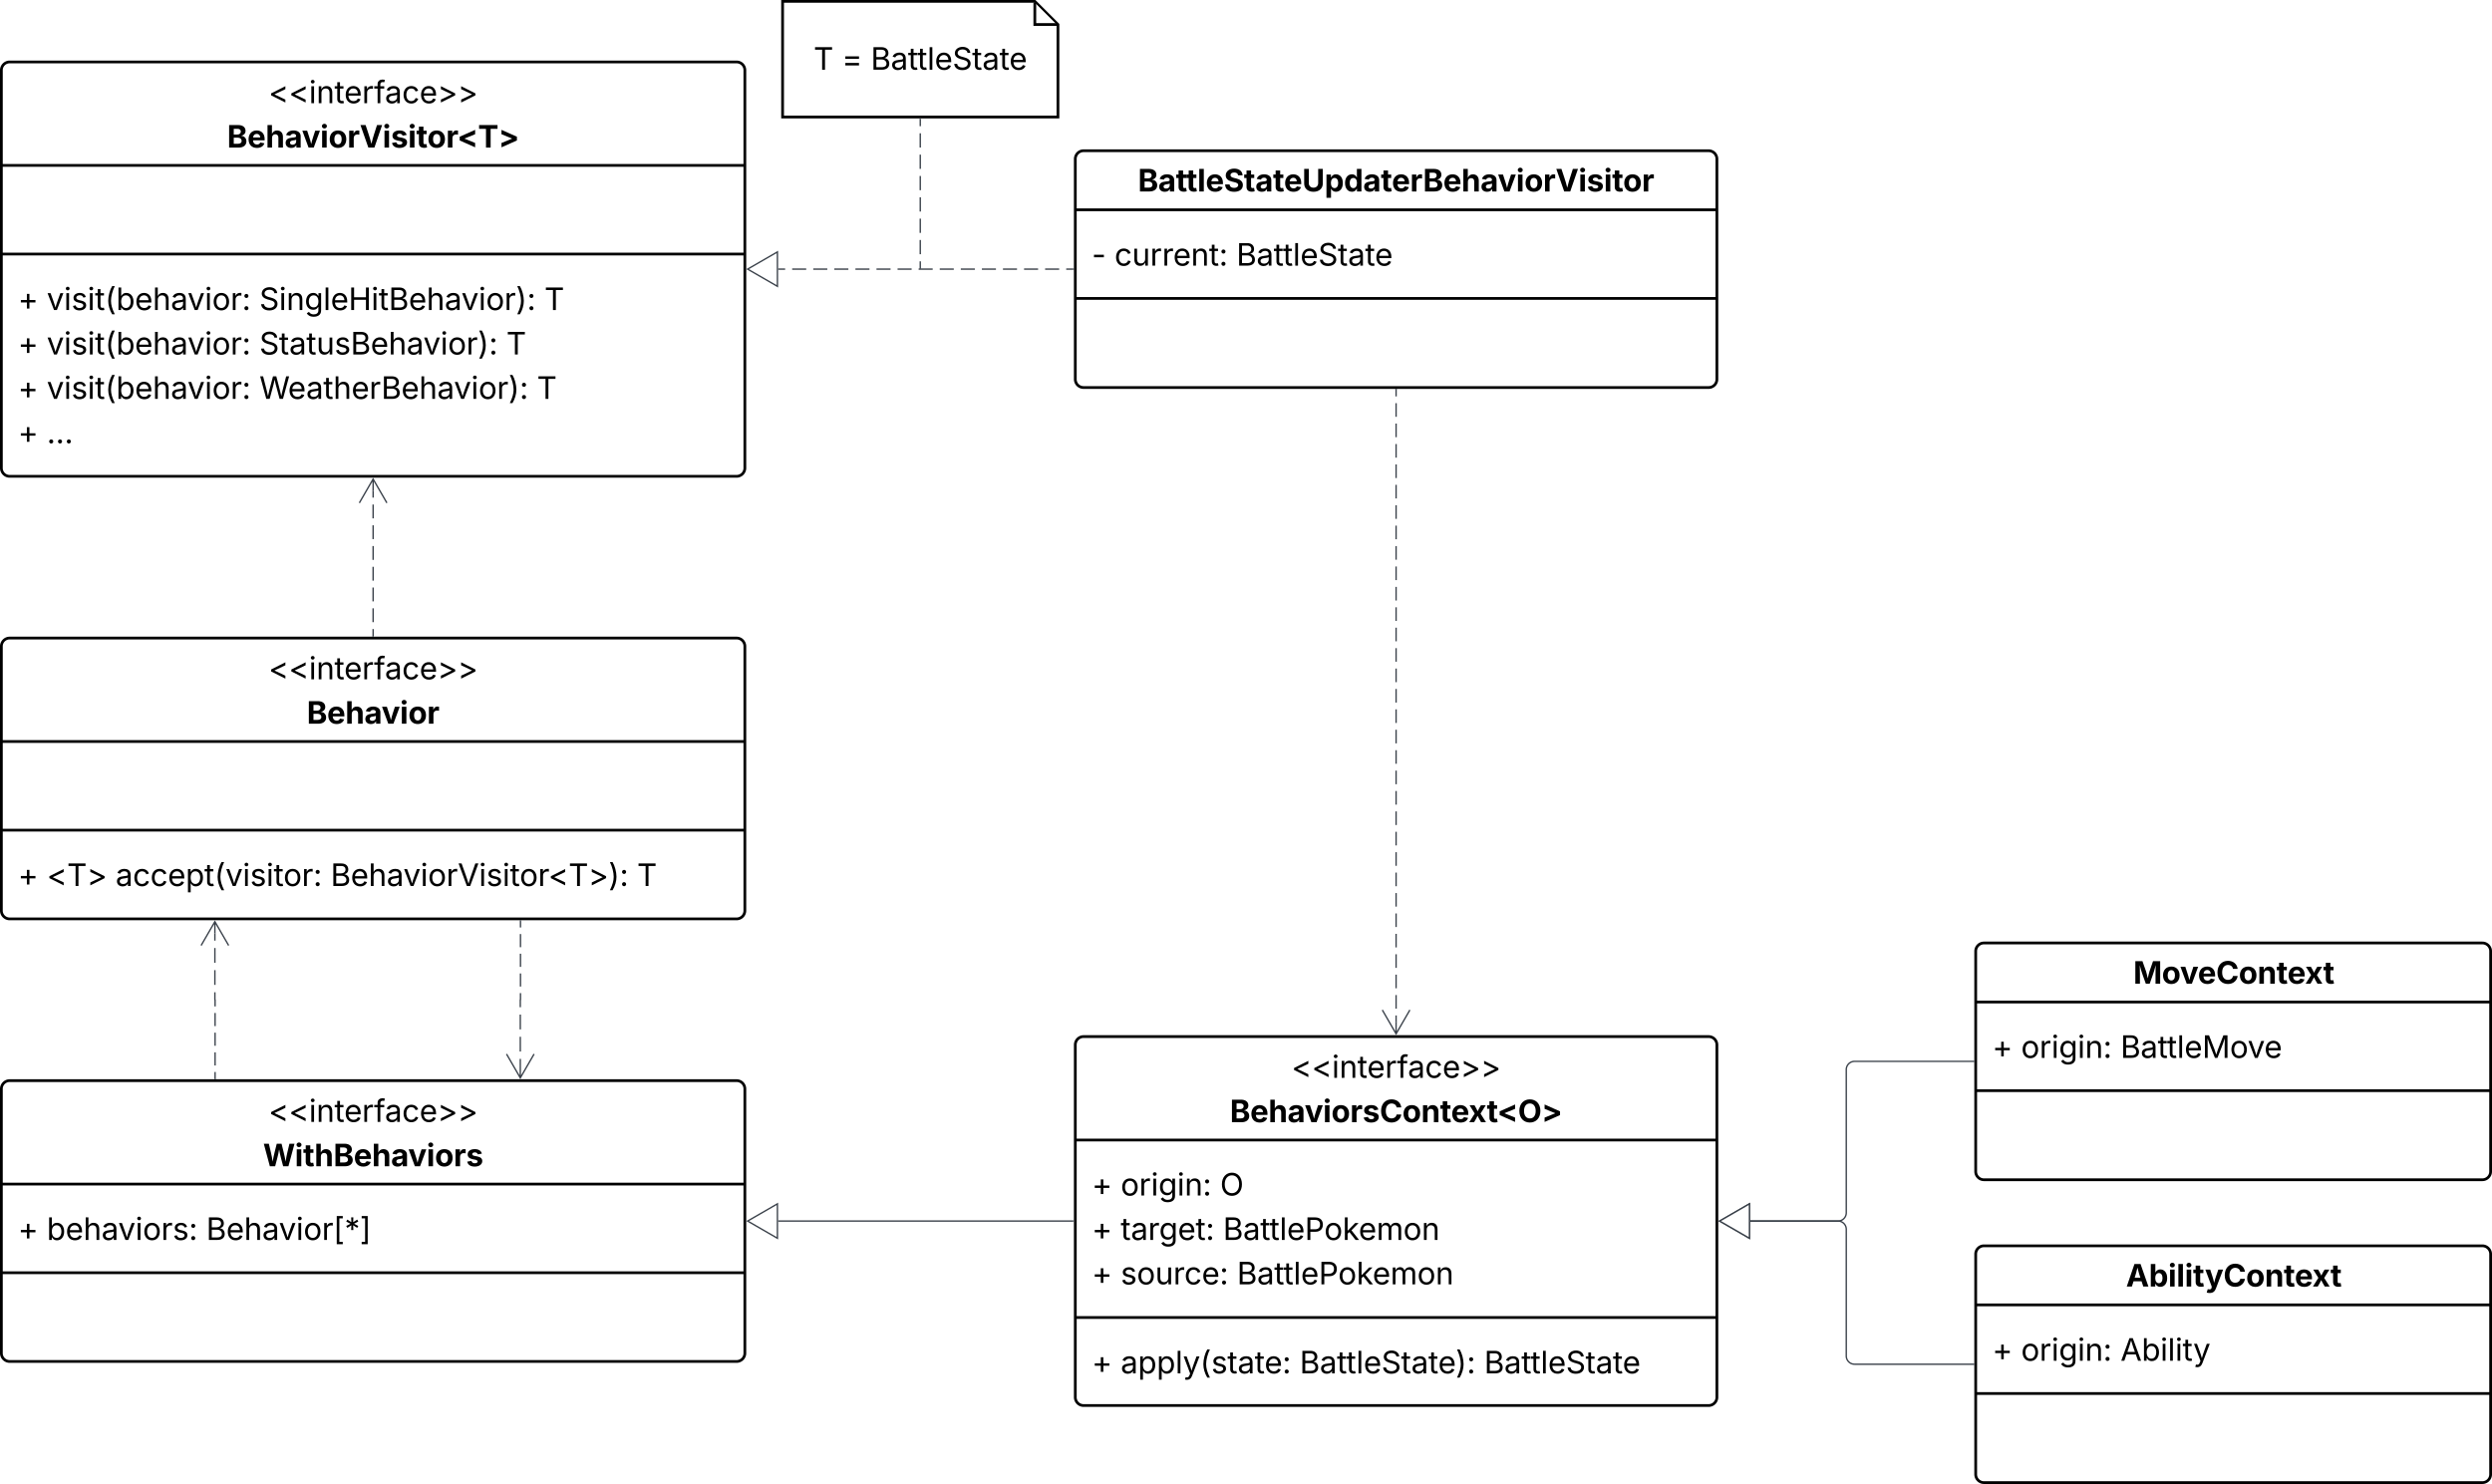 <svg xmlns="http://www.w3.org/2000/svg" xmlns:xlink="http://www.w3.org/1999/xlink" xmlns:lucid="lucid" width="1809.97" height="1078"><g transform="translate(5858.001 -8795)" lucid:page-tab-id="0_0"><path d="M-14500-2500h25000v16000h-25000z" fill="#fff"/><path d="M-5857 9264.5a6 6 0 0 1 6-6h528a6 6 0 0 1 6 6v192a6 6 0 0 1-6 6h-528a6 6 0 0 1-6-6z" stroke="#000" stroke-width="2" fill="#fff"/><path d="M-5857 9333.65h540m-540 64.4h540" stroke="#000" stroke-width="2" fill="none"/><use xlink:href="#a" transform="matrix(1,0,0,1,-5849.001,9266.5) translate(185.975 21.951)"/><use xlink:href="#b" transform="matrix(1,0,0,1,-5849.001,9266.5) translate(213.839 54.217)"/><use xlink:href="#c" transform="matrix(1,0,0,1,-5845.001,9406.042) translate(0 32.584)"/><use xlink:href="#d" transform="matrix(1,0,0,1,-5845.001,9406.042) translate(20.953 32.584)"/><use xlink:href="#e" transform="matrix(1,0,0,1,-5845.001,9406.042) translate(70.953 32.584)"/><use xlink:href="#f" transform="matrix(1,0,0,1,-5845.001,9406.042) translate(227.138 32.584)"/><use xlink:href="#g" transform="matrix(1,0,0,1,-5845.001,9406.042) translate(449.685 32.584)"/><path d="M-5857 8846a6 6 0 0 1 6-6h528a6 6 0 0 1 6 6v289a6 6 0 0 1-6 6h-528a6 6 0 0 1-6-6z" stroke="#000" stroke-width="2" fill="#fff"/><path d="M-5857 8915.15h540m-540 64.4h540" stroke="#000" stroke-width="2" fill="none"/><use xlink:href="#h" transform="matrix(1,0,0,1,-5849.001,8848) translate(185.975 21.951)"/><use xlink:href="#i" transform="matrix(1,0,0,1,-5849.001,8848) translate(155.94 54.217)"/><use xlink:href="#c" transform="matrix(1,0,0,1,-5845.001,8987.542) translate(0 32.685)"/><use xlink:href="#j" transform="matrix(1,0,0,1,-5845.001,8987.542) translate(20.953 32.685)"/><use xlink:href="#k" transform="matrix(1,0,0,1,-5845.001,8987.542) translate(175.38 32.685)"/><use xlink:href="#l" transform="matrix(1,0,0,1,-5845.001,8987.542) translate(382.389 32.685)"/><use xlink:href="#c" transform="matrix(1,0,0,1,-5845.001,8987.542) translate(0 64.951)"/><use xlink:href="#j" transform="matrix(1,0,0,1,-5845.001,8987.542) translate(20.953 64.951)"/><use xlink:href="#m" transform="matrix(1,0,0,1,-5845.001,8987.542) translate(175.38 64.951)"/><use xlink:href="#l" transform="matrix(1,0,0,1,-5845.001,8987.542) translate(354.742 64.951)"/><use xlink:href="#c" transform="matrix(1,0,0,1,-5845.001,8987.542) translate(0 97.217)"/><use xlink:href="#j" transform="matrix(1,0,0,1,-5845.001,8987.542) translate(20.953 97.217)"/><use xlink:href="#n" transform="matrix(1,0,0,1,-5845.001,8987.542) translate(175.38 97.217)"/><use xlink:href="#l" transform="matrix(1,0,0,1,-5845.001,8987.542) translate(376.986 97.217)"/><use xlink:href="#c" transform="matrix(1,0,0,1,-5845.001,8987.542) translate(0 129.482)"/><use xlink:href="#o" transform="matrix(1,0,0,1,-5845.001,8987.542) translate(20.953 129.482)"/><path d="M-5587 9257v-5.03m0-5.02v-10.06m0-5.03v-10.06m0-5v-10.06m0-5.03v-10.05m0-5.02v-10.05m0-5.03v-10.05m0-5.03v-5.03" stroke="#3a414a" fill="none"/><path d="M-5586.53 9257.5h-.95v-.5h.95z" stroke="#3a414a" stroke-width=".05" fill="#3a414a"/><path d="M-5597 9160.32l10-17.32 10 17.32m-10-17.32v8.5" stroke="#3a414a" fill="none"/><path d="M-5857 9586a6 6 0 0 1 6-6h528a6 6 0 0 1 6 6v192a6 6 0 0 1-6 6h-528a6 6 0 0 1-6-6z" stroke="#000" stroke-width="2" fill="#fff"/><path d="M-5857 9655.15h540m-540 64.4h540" stroke="#000" stroke-width="2" fill="none"/><use xlink:href="#a" transform="matrix(1,0,0,1,-5849.001,9588) translate(185.975 21.951)"/><use xlink:href="#p" transform="matrix(1,0,0,1,-5849.001,9588) translate(182.063 54.217)"/><use xlink:href="#c" transform="matrix(1,0,0,1,-5845.001,9663.154) translate(0 32.584)"/><use xlink:href="#q" transform="matrix(1,0,0,1,-5845.001,9663.154) translate(20.953 32.584)"/><use xlink:href="#r" transform="matrix(1,0,0,1,-5845.001,9663.154) translate(136.751 32.584)"/><path d="M-5479.96 9464v4.76m0 4.77v9.53m0 4.77v9.52m0 4.77v9.53m0 4.77v4.76a.07.07 0 0 1-.07.07.07.07 0 0 0-.07.07v5.36m0 5.36v10.72m0 5.36v10.72m0 5.36v5.36" stroke="#3a414a" fill="none"/><path d="M-5479.48 9464h-.95v-.5h.95z" stroke="#3a414a" stroke-width=".05" fill="#3a414a"/><path d="M-5470.1 9560.68l-10 17.32-10-17.32m10 17.32v-8.5" stroke="#3a414a" fill="none"/><path d="M-5077 9554a6 6 0 0 1 6-6h454a6 6 0 0 1 6 6v256a6 6 0 0 1-6 6h-454a6 6 0 0 1-6-6z" stroke="#000" stroke-width="2" fill="#fff"/><path d="M-5077 9623.15h466m-466 128.92h466" stroke="#000" stroke-width="2" fill="none"/><use xlink:href="#h" transform="matrix(1,0,0,1,-5069.01,9556) translate(148.975 21.951)"/><use xlink:href="#s" transform="matrix(1,0,0,1,-5069.01,9556) translate(104.308 54.217)"/><use xlink:href="#c" transform="matrix(1,0,0,1,-5065.01,9631.154) translate(0 32.318)"/><use xlink:href="#t" transform="matrix(1,0,0,1,-5065.01,9631.154) translate(20.953 32.318)"/><use xlink:href="#u" transform="matrix(1,0,0,1,-5065.01,9631.154) translate(93.164 32.318)"/><use xlink:href="#c" transform="matrix(1,0,0,1,-5065.01,9631.154) translate(0 64.584)"/><use xlink:href="#v" transform="matrix(1,0,0,1,-5065.01,9631.154) translate(20.953 64.584)"/><use xlink:href="#w" transform="matrix(1,0,0,1,-5065.01,9631.154) translate(95.312 64.584)"/><use xlink:href="#c" transform="matrix(1,0,0,1,-5065.01,9631.154) translate(0 96.849)"/><use xlink:href="#x" transform="matrix(1,0,0,1,-5065.01,9631.154) translate(20.953 96.849)"/><use xlink:href="#y" transform="matrix(1,0,0,1,-5065.01,9631.154) translate(105.447 96.849)"/><use xlink:href="#c" transform="matrix(1,0,0,1,-5065.01,9760.073) translate(0 32.584)"/><use xlink:href="#z" transform="matrix(1,0,0,1,-5065.01,9760.073) translate(20.953 32.584)"/><use xlink:href="#A" transform="matrix(1,0,0,1,-5065.01,9760.073) translate(150.977 32.584)"/><use xlink:href="#B" transform="matrix(1,0,0,1,-5065.01,9760.073) translate(284.961 32.584)"/><path d="M-5078.5 9682h-214.35" stroke="#3a414a" fill="none"/><path d="M-5078 9682.48h-.52v-.95h.5z" stroke="#3a414a" stroke-width=".05" fill="#3a414a"/><path d="M-5315 9682l21.65-12.5v25z" stroke="#3a414a" fill="#fff"/><path d="M-5701.78 9578.5v-4.76m0-4.77v-9.53m0-4.76v-9.53m0-4.77v-9.52m0-4.77v-4.77a.08.08 0 0 0-.07-.08.08.08 0 0 1-.08-.08v-5.35m0-5.36v-10.72m0-5.36v-10.72m0-5.36v-5.36" stroke="#3a414a" fill="none"/><path d="M-5701.3 9579h-.95v-.5h.95z" stroke="#3a414a" stroke-width=".05" fill="#3a414a"/><path d="M-5711.93 9481.82l10-17.32 10 17.32m-10-17.32v8.5M-4844 9078v4.94m0 4.94v9.9m0 4.93v9.9m0 4.93v9.9m0 4.93v9.88m0 4.94v9.88m0 4.94v9.9m0 4.93v9.88m0 4.95v9.9m0 4.93v9.88m0 4.94v9.9m0 4.93v9.88m0 4.95v9.88m0 4.95v9.88m0 4.94v9.88m0 4.94v9.9m0 4.93v9.88m0 4.94v9.9m0 4.93v9.88m0 4.94v9.9m0 4.93v9.88m0 4.94v9.88m0 4.94v9.88m0 4.94v9.88m0 4.94v9.9m0 4.93v9.88m0 4.94v9.88m0 4.94v9.88m0 4.94v9.9m0 4.93v9.88m0 4.94v9.87m0 4.94v4.96" stroke="#3a414a" fill="none"/><path d="M-4843.53 9078h-.95v-.5h.94z" stroke="#3a414a" stroke-width=".05" fill="#3a414a"/><path d="M-4834 9528.68l-10 17.32-10-17.32m10 17.32v-8.5M-5078.5 8990.5h-5.1m-5.12 0h-10.2m-5.1 0h-10.2m-5.12 0h-10.2m-5.1 0h-10.2m-5.12 0h-10.2m-5.1 0h-10.2m-5.12 0h-10.2m-5.1 0h-10.2m-5.12 0h-10.2m-5.1 0h-10.2m-5.12 0h-10.2m-5.1 0h-10.2m-5.12 0h-10.2m-5.1 0h-5.1" stroke="#3a414a" fill="none"/><path d="M-5078 8990.98h-.52v-.95h.5z" stroke="#3a414a" stroke-width=".05" fill="#3a414a"/><path d="M-5315 8990.5l21.65-12.5v25z" stroke="#3a414a" fill="#fff"/><path d="M-5077 8910.5a6 6 0 0 1 6-6h454a6 6 0 0 1 6 6v160a6 6 0 0 1-6 6h-454a6 6 0 0 1-6-6z" stroke="#000" stroke-width="2" fill="#fff"/><path d="M-5077 8947.4h466m-466 64.38h466" stroke="#000" stroke-width="2" fill="none"/><g><use xlink:href="#C" transform="matrix(1,0,0,1,-5069.01,8912.5) translate(37.495 21.584)"/></g><g><use xlink:href="#D" transform="matrix(1,0,0,1,-5065.01,8955.388) translate(0 32.584)"/><use xlink:href="#E" transform="matrix(1,0,0,1,-5065.01,8955.388) translate(16.471 32.584)"/><use xlink:href="#B" transform="matrix(1,0,0,1,-5065.01,8955.388) translate(105.024 32.584)"/></g><path d="M-5289.6 8796h183.2l16.8 16.8v67.2h-200z" stroke="#000" stroke-width="2" fill="#fff"/><path d="M-5106.4 8796.95v15.85h15.85" stroke="#000" stroke-width="2" fill="#fff"/><g><use xlink:href="#F" transform="matrix(1,0,0,1,-5284.599,8801) translate(17.488 44.653)"/><use xlink:href="#G" transform="matrix(1,0,0,1,-5284.599,8801) translate(38.083 44.653)"/><use xlink:href="#H" transform="matrix(1,0,0,1,-5284.599,8801) translate(59.035 44.653)"/></g><path d="M-5189.6 8881.5v5.17m0 5.16v10.34m0 5.16v10.34m0 5.16v10.34m0 5.16v10.34m0 5.16v10.34m0 5.16v10.34m0 5.16v5.17" stroke="#3a414a" fill="none"/><path d="M-5189.12 8881.5h-.95v-.5h.95z" stroke="#3a414a" stroke-width=".05" fill="#3a414a"/><path d="M-5189.6 8990v.5" stroke="#3a414a" fill="none"/><path d="M-4423.03 9486a6 6 0 0 1 6-6h362a6 6 0 0 1 6 6v160a6 6 0 0 1-6 6h-362a6 6 0 0 1-6-6z" stroke="#000" stroke-width="2" fill="#fff"/><path d="M-4423.03 9522.9h374m-374 64.38h374" stroke="#000" stroke-width="2" fill="none"/><g><use xlink:href="#I" transform="matrix(1,0,0,1,-4415.034,9488) translate(106.475 21.584)"/></g><g><use xlink:href="#c" transform="matrix(1,0,0,1,-4411.034,9530.888) translate(0 32.584)"/><use xlink:href="#t" transform="matrix(1,0,0,1,-4411.034,9530.888) translate(20.953 32.584)"/><use xlink:href="#J" transform="matrix(1,0,0,1,-4411.034,9530.888) translate(93.164 32.584)"/></g><path d="M-4423.03 9706a6 6 0 0 1 6-6h362a6 6 0 0 1 6 6v160a6 6 0 0 1-6 6h-362a6 6 0 0 1-6-6z" stroke="#000" stroke-width="2" fill="#fff"/><path d="M-4423.03 9742.9h374m-374 64.38h374" stroke="#000" stroke-width="2" fill="none"/><g><use xlink:href="#K" transform="matrix(1,0,0,1,-4415.034,9708) translate(101.185 21.584)"/></g><g><use xlink:href="#c" transform="matrix(1,0,0,1,-4411.034,9750.888) translate(0 32.584)"/><use xlink:href="#t" transform="matrix(1,0,0,1,-4411.034,9750.888) translate(20.953 32.584)"/><use xlink:href="#L" transform="matrix(1,0,0,1,-4411.034,9750.888) translate(93.164 32.584)"/></g><path d="M-4424.53 9566h-86.5a6 6 0 0 0-6 6v104a6 6 0 0 1-6 6h-63.83" stroke="#3a414a" fill="none"/><path d="M-4424.03 9566.48h-.52v-.95h.52z" stroke="#3a414a" stroke-width=".05" fill="#3a414a"/><path d="M-4609 9682l21.64-12.5v25z" stroke="#3a414a" fill="#fff"/><path d="M-4424.53 9786h-86.5a6 6 0 0 1-6-6v-92a6 6 0 0 0-6-6h-63.83" stroke="#3a414a" fill="none"/><path d="M-4424.03 9786.48h-.52v-.95h.52z" stroke="#3a414a" stroke-width=".05" fill="#3a414a"/><path d="M-4609 9682l21.64-12.5v25z" stroke="#3a414a" fill="#fff"/><defs><path d="M174-520v-126l944-476v196L406-588v12l712 338v194" id="M"/><path d="M158 0v-1118h180V0H158zm91-1301c-68 0-125-53-125-119s57-119 125-119c69 0 126 53 126 119s-57 119-126 119" id="N"/><path d="M338-670V0H158v-1118h173l1 207c72-158 192-221 342-221 226 0 378 139 378 422V0H872v-695c0-172-96-275-252-275-161 0-282 109-282 300" id="O"/><path d="M598-1118v154H368v674c0 100 37 144 132 144 23 0 62-6 92-12L629-6c-37 13-88 20-134 20-193 0-307-107-307-290v-688H20v-154h168v-266h180v266h230" id="P"/><path d="M628 24c-324 0-524-230-524-574 0-343 198-582 503-582 237 0 487 146 487 559v75H286c9 234 145 362 343 362 132 0 231-58 273-172l174 48C1024-91 857 24 628 24zM287-650h624c-17-190-120-322-304-322-192 0-309 151-320 322" id="Q"/><path d="M158 0v-1118h174v172h12c41-113 157-188 290-188 26 0 70 2 91 3v181c-11-2-60-10-108-10-161 0-279 109-279 260V0H158" id="R"/><path d="M678-1118v154H420V0H240v-964H20v-154h220v-149c0-194 155-293 318-293 85 0 141 18 168 30l-50 154c-19-6-47-17-97-17-111 0-159 58-159 166v109h258" id="S"/><path d="M471 26C259 26 90-98 90-318c0-256 228-303 435-329 202-27 287-16 287-108 0-139-79-219-234-219-161 0-248 86-283 164l-173-57c86-203 278-265 451-265 150 0 419 46 419 395V0H815v-152h-12C765-73 660 26 471 26zm31-159c199 0 310-134 310-271v-155c-30 35-226 55-295 64-131 17-246 59-246 186 0 116 97 176 231 176" id="T"/><path d="M613 24c-304 0-509-231-509-576 0-350 205-580 509-580 216 0 392 114 453 309l-173 49c-33-115-133-197-280-197-223 0-326 196-326 419 0 220 103 415 326 415 150 0 252-85 285-206l172 49C1010-95 832 24 613 24" id="U"/><path d="M1181-520L237-44v-194l712-338v-12L237-926v-196l944 476v126" id="V"/><g id="a"><use transform="matrix(0.011,0,0,0.011,0,0)" xlink:href="#M"/><use transform="matrix(0.011,0,0,0.011,14.703,0)" xlink:href="#M"/><use transform="matrix(0.011,0,0,0.011,29.405,0)" xlink:href="#N"/><use transform="matrix(0.011,0,0,0.011,34.787,0)" xlink:href="#O"/><use transform="matrix(0.011,0,0,0.011,47.917,0)" xlink:href="#P"/><use transform="matrix(0.011,0,0,0.011,54.97,0)" xlink:href="#Q"/><use transform="matrix(0.011,0,0,0.011,67.925,0)" xlink:href="#R"/><use transform="matrix(0.011,0,0,0.011,76.638,0)" xlink:href="#S"/><use transform="matrix(0.011,0,0,0.011,84.516,0)" xlink:href="#T"/><use transform="matrix(0.011,0,0,0.011,96.994,0)" xlink:href="#U"/><use transform="matrix(0.011,0,0,0.011,109.69,0)" xlink:href="#Q"/><use transform="matrix(0.011,0,0,0.011,122.645,0)" xlink:href="#V"/><use transform="matrix(0.011,0,0,0.011,137.348,0)" xlink:href="#V"/></g><path d="M135 0v-1490h591c327 0 492 160 492 383 0 177-115 286-268 320v15c168 8 326 140 326 361 0 236-176 411-512 411H135zm305-251h264c179 0 258-76 258-189 0-125-97-215-250-215H440v404zm0-613h241c131 0 228-74 228-194 0-109-79-183-222-183H440v377" id="W"/><path d="M633 22C291 22 81-200 81-553c0-345 210-579 537-579 292 0 525 185 525 567v84H378c7 183 109 277 260 277 105 0 184-46 216-132l272 51C1071-99 893 22 633 22zM380-669h474c-15-146-94-237-233-237-143 0-229 99-241 237" id="X"/><path d="M428-647V0H128v-1490h294v586c65-146 175-228 341-228 232 0 385 159 385 421V0H847v-659c0-139-76-222-202-222-128 0-217 86-217 234" id="Y"/><path d="M440 22C227 22 68-92 68-313c0-250 202-322 422-343 195-21 271-24 271-105 0-95-63-149-175-149-116 0-187 57-211 129l-275-46c57-194 237-305 487-305 240 0 474 108 474 379V0H777v-155h-10C713-51 605 22 440 22zm85-211c140 0 238-93 238-211v-121c-37 26-156 42-222 51-111 16-185 59-185 149 0 87 70 132 169 132" id="Z"/><path d="M443 0L31-1118h319c90 293 199 572 268 885 66-313 175-593 264-885h315L784 0H443" id="aa"/><path d="M128 0v-1118h300V0H128zm150-1264c-91 0-165-68-165-154 0-85 74-154 165-154 90 0 165 69 165 154 0 86-75 154-165 154" id="ab"/><path d="M628 22C291 22 81-210 81-554c0-346 210-578 547-578 336 0 547 232 547 578 0 344-211 576-547 576zm0-236c160 0 242-146 242-341 0-197-82-341-242-341S387-753 387-555c0 195 81 341 241 341" id="ac"/><path d="M128 0v-1118h290v195h12c54-169 184-238 367-200v268c-27-8-86-15-130-15-138 0-239 95-239 234V0H128" id="ad"/><g id="b"><use transform="matrix(0.011,0,0,0.011,0,0)" xlink:href="#W"/><use transform="matrix(0.011,0,0,0.011,14.703,0)" xlink:href="#X"/><use transform="matrix(0.011,0,0,0.011,27.941,0)" xlink:href="#Y"/><use transform="matrix(0.011,0,0,0.011,41.775,0)" xlink:href="#Z"/><use transform="matrix(0.011,0,0,0.011,54.297,0)" xlink:href="#aa"/><use transform="matrix(0.011,0,0,0.011,67.622,0)" xlink:href="#ab"/><use transform="matrix(0.011,0,0,0.011,73.644,0)" xlink:href="#ac"/><use transform="matrix(0.011,0,0,0.011,87.272,0)" xlink:href="#ad"/></g><path d="M593-100v-404H195v-159h398v-403h169v403h398v159H762v404H593" id="ae"/><use transform="matrix(0.011,0,0,0.011,0,0)" xlink:href="#ae" id="c"/><path d="M98-1322v-168h1126v168H757V0H567v-1322H98" id="af"/><g id="d"><use transform="matrix(0.011,0,0,0.011,0,0)" xlink:href="#M"/><use transform="matrix(0.011,0,0,0.011,14.703,0)" xlink:href="#af"/><use transform="matrix(0.011,0,0,0.011,29.047,0)" xlink:href="#V"/></g><path d="M158 418v-1536h174v179h20c37-59 106-193 324-193 279 0 474 222 474 576 0 356-194 580-473 580-213 0-288-135-325-197h-14v591H158zm492-555c209 0 317-186 317-421 0-232-105-413-317-413-206 0-314 166-314 413 0 249 111 421 314 421" id="ag"/><path d="M218-607c0-325 108-727 258-974h175c-155 315-250 682-250 974 0 265 78 531 250 886H476C306-10 218-315 218-607" id="ah"/><path d="M481 0L54-1118h197c107 314 236 620 325 951 87-331 217-637 324-951h197L670 0H481" id="ai"/><path d="M538 24C308 24 148-78 108-271l171-41c32 123 123 178 257 178 156 0 256-77 256-169 0-77-54-128-164-154l-186-44c-203-48-300-148-300-305 0-192 176-326 414-326 230 0 351 112 402 269l-163 42c-31-80-94-158-238-158-133 0-233 69-233 162 0 83 57 129 188 160l169 40c203 48 298 149 298 302 0 196-179 339-441 339" id="aj"/><path d="M613 24c-304 0-509-231-509-576 0-350 205-580 509-580 305 0 511 230 511 580 0 345-206 576-511 576zm0-161c226 0 329-195 329-415 0-222-103-419-329-419-223 0-326 196-326 419 0 220 103 415 326 415" id="ak"/><path d="M295 13c-75 0-135-60-135-135s60-135 135-135 135 60 135 135S370 13 295 13zm0-809c-75 0-135-60-135-135s60-135 135-135 135 60 135 135-60 135-135 135" id="al"/><g id="e"><use transform="matrix(0.011,0,0,0.011,0,0)" xlink:href="#T"/><use transform="matrix(0.011,0,0,0.011,12.478,0)" xlink:href="#U"/><use transform="matrix(0.011,0,0,0.011,25.174,0)" xlink:href="#U"/><use transform="matrix(0.011,0,0,0.011,37.869,0)" xlink:href="#Q"/><use transform="matrix(0.011,0,0,0.011,50.825,0)" xlink:href="#ag"/><use transform="matrix(0.011,0,0,0.011,64.431,0)" xlink:href="#P"/><use transform="matrix(0.011,0,0,0.011,71.701,0)" xlink:href="#ah"/><use transform="matrix(0.011,0,0,0.011,79.807,0)" xlink:href="#ai"/><use transform="matrix(0.011,0,0,0.011,92.296,0)" xlink:href="#N"/><use transform="matrix(0.011,0,0,0.011,97.678,0)" xlink:href="#aj"/><use transform="matrix(0.011,0,0,0.011,109.408,0)" xlink:href="#N"/><use transform="matrix(0.011,0,0,0.011,114.789,0)" xlink:href="#P"/><use transform="matrix(0.011,0,0,0.011,121.842,0)" xlink:href="#ak"/><use transform="matrix(0.011,0,0,0.011,135.167,0)" xlink:href="#R"/><use transform="matrix(0.011,0,0,0.011,143.533,0)" xlink:href="#al"/></g><path d="M180 0v-1490h528c311 0 458 177 458 395 0 191-114 278-244 313v14c139 9 302 137 302 371 0 225-148 397-499 397H180zm190-168h350c232 0 321-102 321-231 0-149-120-277-311-277H370v508zm0-668h328c160 0 286-101 286-255 0-129-87-231-280-231H370v486" id="am"/><path d="M338-670V0H158v-1490h180v566c73-149 190-208 336-208 226 0 379 139 379 422V0H872v-695c0-172-96-275-252-275-161 0-282 109-282 300" id="an"/><path d="M600 0L52-1490h200c166 485 304 806 458 1336 156-533 285-846 449-1336h202L819 0H600" id="ao"/><path d="M96 279C273-86 346-350 346-607c0-292-95-659-250-974h175c150 246 258 650 258 974 0 297-91 602-258 886H96" id="ap"/><g id="f"><use transform="matrix(0.011,0,0,0.011,0,0)" xlink:href="#am"/><use transform="matrix(0.011,0,0,0.011,14.54,0)" xlink:href="#Q"/><use transform="matrix(0.011,0,0,0.011,27.496,0)" xlink:href="#an"/><use transform="matrix(0.011,0,0,0.011,40.636,0)" xlink:href="#T"/><use transform="matrix(0.011,0,0,0.011,52.789,0)" xlink:href="#ai"/><use transform="matrix(0.011,0,0,0.011,65.278,0)" xlink:href="#N"/><use transform="matrix(0.011,0,0,0.011,70.66,0)" xlink:href="#ak"/><use transform="matrix(0.011,0,0,0.011,83.984,0)" xlink:href="#R"/><use transform="matrix(0.011,0,0,0.011,92.35,0)" xlink:href="#ao"/><use transform="matrix(0.011,0,0,0.011,107.682,0)" xlink:href="#N"/><use transform="matrix(0.011,0,0,0.011,113.064,0)" xlink:href="#aj"/><use transform="matrix(0.011,0,0,0.011,124.794,0)" xlink:href="#N"/><use transform="matrix(0.011,0,0,0.011,130.176,0)" xlink:href="#P"/><use transform="matrix(0.011,0,0,0.011,137.229,0)" xlink:href="#ak"/><use transform="matrix(0.011,0,0,0.011,150.553,0)" xlink:href="#R"/><use transform="matrix(0.011,0,0,0.011,158.04,0)" xlink:href="#M"/><use transform="matrix(0.011,0,0,0.011,172.743,0)" xlink:href="#af"/><use transform="matrix(0.011,0,0,0.011,187.088,0)" xlink:href="#V"/><use transform="matrix(0.011,0,0,0.011,201.79,0)" xlink:href="#ap"/><use transform="matrix(0.011,0,0,0.011,209.896,0)" xlink:href="#al"/></g><use transform="matrix(0.011,0,0,0.011,0,0)" xlink:href="#af" id="g"/><g id="h"><use transform="matrix(0.011,0,0,0.011,0,0)" xlink:href="#M"/><use transform="matrix(0.011,0,0,0.011,14.703,0)" xlink:href="#M"/><use transform="matrix(0.011,0,0,0.011,29.405,0)" xlink:href="#N"/><use transform="matrix(0.011,0,0,0.011,34.787,0)" xlink:href="#O"/><use transform="matrix(0.011,0,0,0.011,47.917,0)" xlink:href="#P"/><use transform="matrix(0.011,0,0,0.011,54.97,0)" xlink:href="#Q"/><use transform="matrix(0.011,0,0,0.011,67.925,0)" xlink:href="#R"/><use transform="matrix(0.011,0,0,0.011,76.638,0)" xlink:href="#S"/><use transform="matrix(0.011,0,0,0.011,84.516,0)" xlink:href="#T"/><use transform="matrix(0.011,0,0,0.011,96.994,0)" xlink:href="#U"/><use transform="matrix(0.011,0,0,0.011,109.69,0)" xlink:href="#Q"/><use transform="matrix(0.011,0,0,0.011,122.645,0)" xlink:href="#V"/><use transform="matrix(0.011,0,0,0.011,137.348,0)" xlink:href="#V"/></g><path d="M571 0L49-1490h339c138 427 271 775 384 1244 111-471 237-815 371-1244h337L970 0H571" id="aq"/><path d="M572 22C302 22 117-98 78-306l279-48c29 105 101 156 224 156 114 0 185-48 185-115 0-118-228-130-337-155-215-49-322-150-322-317 0-215 187-347 470-347 265 0 424 116 466 298l-266 47c-24-76-87-130-196-130-98 0-174 46-174 113 0 56 38 95 144 117l201 40c216 44 320 143 320 302 0 220-207 367-500 367" id="ar"/><path d="M683-1118v229H474v562c0 71 29 104 102 104 23 0 73-7 95-13l43 225C647 9 580 16 520 16 296 16 174-96 174-301v-588H20v-229h154v-266h300v266h209" id="as"/><path d="M166-471v-247l1019-454v289L492-601v13l693 282v287" id="at"/><path d="M75-1237v-253h1217v253H837V0H531v-1237H75" id="au"/><path d="M1224-471L205-19v-287l694-281v-14L205-883v-289l1019 454v247" id="av"/><g id="i"><use transform="matrix(0.011,0,0,0.011,0,0)" xlink:href="#W"/><use transform="matrix(0.011,0,0,0.011,14.703,0)" xlink:href="#X"/><use transform="matrix(0.011,0,0,0.011,27.941,0)" xlink:href="#Y"/><use transform="matrix(0.011,0,0,0.011,41.775,0)" xlink:href="#Z"/><use transform="matrix(0.011,0,0,0.011,54.297,0)" xlink:href="#aa"/><use transform="matrix(0.011,0,0,0.011,67.622,0)" xlink:href="#ab"/><use transform="matrix(0.011,0,0,0.011,73.644,0)" xlink:href="#ac"/><use transform="matrix(0.011,0,0,0.011,87.272,0)" xlink:href="#ad"/><use transform="matrix(0.011,0,0,0.011,96.322,0)" xlink:href="#aq"/><use transform="matrix(0.011,0,0,0.011,112.912,0)" xlink:href="#ab"/><use transform="matrix(0.011,0,0,0.011,118.934,0)" xlink:href="#ar"/><use transform="matrix(0.011,0,0,0.011,131.38,0)" xlink:href="#ab"/><use transform="matrix(0.011,0,0,0.011,137.402,0)" xlink:href="#as"/><use transform="matrix(0.011,0,0,0.011,145.323,0)" xlink:href="#ac"/><use transform="matrix(0.011,0,0,0.011,158.952,0)" xlink:href="#ad"/><use transform="matrix(0.011,0,0,0.011,167.122,0)" xlink:href="#at"/><use transform="matrix(0.011,0,0,0.011,182.205,0)" xlink:href="#au"/><use transform="matrix(0.011,0,0,0.011,197.038,0)" xlink:href="#av"/></g><path d="M677 24c-213 0-288-135-325-197h-20V0H158v-1490h180v551h14c37-59 106-193 324-193 279 0 474 222 474 576 0 356-194 580-473 580zm-27-161c209 0 317-186 317-421 0-232-105-413-317-413-206 0-314 166-314 413 0 249 111 421 314 421" id="aw"/><g id="j"><use transform="matrix(0.011,0,0,0.011,0,0)" xlink:href="#ai"/><use transform="matrix(0.011,0,0,0.011,12.489,0)" xlink:href="#N"/><use transform="matrix(0.011,0,0,0.011,17.871,0)" xlink:href="#aj"/><use transform="matrix(0.011,0,0,0.011,29.601,0)" xlink:href="#N"/><use transform="matrix(0.011,0,0,0.011,34.983,0)" xlink:href="#P"/><use transform="matrix(0.011,0,0,0.011,42.253,0)" xlink:href="#ah"/><use transform="matrix(0.011,0,0,0.011,50.358,0)" xlink:href="#aw"/><use transform="matrix(0.011,0,0,0.011,63.965,0)" xlink:href="#Q"/><use transform="matrix(0.011,0,0,0.011,76.921,0)" xlink:href="#an"/><use transform="matrix(0.011,0,0,0.011,90.061,0)" xlink:href="#T"/><use transform="matrix(0.011,0,0,0.011,102.214,0)" xlink:href="#ai"/><use transform="matrix(0.011,0,0,0.011,114.703,0)" xlink:href="#N"/><use transform="matrix(0.011,0,0,0.011,120.085,0)" xlink:href="#ak"/><use transform="matrix(0.011,0,0,0.011,133.409,0)" xlink:href="#R"/><use transform="matrix(0.011,0,0,0.011,141.775,0)" xlink:href="#al"/></g><path d="M657 26c-323 0-524-166-541-416h195c15 169 171 246 346 246 202 0 356-106 356-265 5-203-294-238-475-293-239-73-380-191-380-389 0-252 224-419 512-419 294 0 499 171 508 396H992c-17-145-151-228-328-228-193 0-321 102-321 242 0 156 175 211 284 241l149 41c160 44 422 134 422 412 0 244-197 432-541 432" id="ax"/><path d="M611 442c-248 0-391-105-460-228l146-94c47 65 117 165 314 165 178 0 307-82 307-266v-224h-17C863-141 792-18 576-18c-268 0-472-195-472-546 0-346 197-568 476-568 216 0 288 133 326 193h17v-179h175V29c0 289-215 413-487 413zm-5-620c203 0 314-146 314-390 0-237-108-403-314-403-213 0-319 180-319 403 0 230 109 390 319 390" id="ay"/><path d="M338-1490V0H158v-1490h180" id="az"/><path d="M180 0v-1490h190v644h782v-644h190V0h-190v-678H370V0H180" id="aA"/><g id="k"><use transform="matrix(0.011,0,0,0.011,0,0)" xlink:href="#ax"/><use transform="matrix(0.011,0,0,0.011,14.258,0)" xlink:href="#N"/><use transform="matrix(0.011,0,0,0.011,19.64,0)" xlink:href="#O"/><use transform="matrix(0.011,0,0,0.011,32.769,0)" xlink:href="#ay"/><use transform="matrix(0.011,0,0,0.011,46.398,0)" xlink:href="#az"/><use transform="matrix(0.011,0,0,0.011,51.78,0)" xlink:href="#Q"/><use transform="matrix(0.011,0,0,0.011,64.735,0)" xlink:href="#aA"/><use transform="matrix(0.011,0,0,0.011,81.25,0)" xlink:href="#N"/><use transform="matrix(0.011,0,0,0.011,86.632,0)" xlink:href="#P"/><use transform="matrix(0.011,0,0,0.011,93.902,0)" xlink:href="#am"/><use transform="matrix(0.011,0,0,0.011,108.442,0)" xlink:href="#Q"/><use transform="matrix(0.011,0,0,0.011,121.398,0)" xlink:href="#an"/><use transform="matrix(0.011,0,0,0.011,134.538,0)" xlink:href="#T"/><use transform="matrix(0.011,0,0,0.011,146.691,0)" xlink:href="#ai"/><use transform="matrix(0.011,0,0,0.011,159.18,0)" xlink:href="#N"/><use transform="matrix(0.011,0,0,0.011,164.562,0)" xlink:href="#ak"/><use transform="matrix(0.011,0,0,0.011,177.886,0)" xlink:href="#R"/><use transform="matrix(0.011,0,0,0.011,186.252,0)" xlink:href="#ap"/><use transform="matrix(0.011,0,0,0.011,194.358,0)" xlink:href="#al"/></g><use transform="matrix(0.011,0,0,0.011,0,0)" xlink:href="#af" id="l"/><path d="M537 14c-226 0-379-139-379-422v-710h180v695c0 172 97 275 253 275 160 0 281-109 281-300v-670h181V0H879v-209C806-46 684 14 537 14" id="aB"/><g id="m"><use transform="matrix(0.011,0,0,0.011,0,0)" xlink:href="#ax"/><use transform="matrix(0.011,0,0,0.011,14.258,0)" xlink:href="#P"/><use transform="matrix(0.011,0,0,0.011,21.636,0)" xlink:href="#T"/><use transform="matrix(0.011,0,0,0.011,34.115,0)" xlink:href="#P"/><use transform="matrix(0.011,0,0,0.011,41.385,0)" xlink:href="#aB"/><use transform="matrix(0.011,0,0,0.011,54.525,0)" xlink:href="#aj"/><use transform="matrix(0.011,0,0,0.011,66.254,0)" xlink:href="#am"/><use transform="matrix(0.011,0,0,0.011,80.794,0)" xlink:href="#Q"/><use transform="matrix(0.011,0,0,0.011,93.75,0)" xlink:href="#an"/><use transform="matrix(0.011,0,0,0.011,106.89,0)" xlink:href="#T"/><use transform="matrix(0.011,0,0,0.011,119.043,0)" xlink:href="#ai"/><use transform="matrix(0.011,0,0,0.011,131.532,0)" xlink:href="#N"/><use transform="matrix(0.011,0,0,0.011,136.914,0)" xlink:href="#ak"/><use transform="matrix(0.011,0,0,0.011,150.239,0)" xlink:href="#R"/><use transform="matrix(0.011,0,0,0.011,158.605,0)" xlink:href="#ap"/><use transform="matrix(0.011,0,0,0.011,166.71,0)" xlink:href="#al"/></g><path d="M458 0L52-1490h194c108 439 233 855 324 1313 92-459 221-873 331-1313h216c110 438 234 854 330 1307 92-455 216-869 323-1307h196L1558 0h-221l-256-944c-26-95-50-200-73-331-22 122-44 223-73 331L680 0H458" id="aC"/><g id="n"><use transform="matrix(0.011,0,0,0.011,0,0)" xlink:href="#aC"/><use transform="matrix(0.011,0,0,0.011,20.768,0)" xlink:href="#Q"/><use transform="matrix(0.011,0,0,0.011,33.941,0)" xlink:href="#T"/><use transform="matrix(0.011,0,0,0.011,46.419,0)" xlink:href="#P"/><use transform="matrix(0.011,0,0,0.011,53.689,0)" xlink:href="#an"/><use transform="matrix(0.011,0,0,0.011,66.829,0)" xlink:href="#Q"/><use transform="matrix(0.011,0,0,0.011,79.785,0)" xlink:href="#R"/><use transform="matrix(0.011,0,0,0.011,88.498,0)" xlink:href="#am"/><use transform="matrix(0.011,0,0,0.011,103.038,0)" xlink:href="#Q"/><use transform="matrix(0.011,0,0,0.011,115.994,0)" xlink:href="#an"/><use transform="matrix(0.011,0,0,0.011,129.134,0)" xlink:href="#T"/><use transform="matrix(0.011,0,0,0.011,141.287,0)" xlink:href="#ai"/><use transform="matrix(0.011,0,0,0.011,153.776,0)" xlink:href="#N"/><use transform="matrix(0.011,0,0,0.011,159.158,0)" xlink:href="#ak"/><use transform="matrix(0.011,0,0,0.011,172.483,0)" xlink:href="#R"/><use transform="matrix(0.011,0,0,0.011,180.849,0)" xlink:href="#ap"/><use transform="matrix(0.011,0,0,0.011,188.954,0)" xlink:href="#al"/></g><path d="M295 13c-75 0-135-60-135-135s60-135 135-135 135 60 135 135S370 13 295 13" id="aD"/><g id="o"><use transform="matrix(0.011,0,0,0.011,0,0)" xlink:href="#aD"/><use transform="matrix(0.011,0,0,0.011,6.402,0)" xlink:href="#aD"/><use transform="matrix(0.011,0,0,0.011,12.804,0)" xlink:href="#aD"/></g><path d="M449 0L49-1490h333c89 395 194 758 253 1185 65-426 176-790 269-1185h317c93 394 201 758 268 1181 60-425 164-788 253-1181h334L1675 0h-348c-90-376-204-711-266-1118C1004-714 886-373 798 0H449" id="aE"/><g id="p"><use transform="matrix(0.011,0,0,0.011,0,0)" xlink:href="#aE"/><use transform="matrix(0.011,0,0,0.011,23.058,0)" xlink:href="#ab"/><use transform="matrix(0.011,0,0,0.011,29.08,0)" xlink:href="#as"/><use transform="matrix(0.011,0,0,0.011,37.272,0)" xlink:href="#Y"/><use transform="matrix(0.011,0,0,0.011,51.107,0)" xlink:href="#W"/><use transform="matrix(0.011,0,0,0.011,65.809,0)" xlink:href="#X"/><use transform="matrix(0.011,0,0,0.011,79.047,0)" xlink:href="#Y"/><use transform="matrix(0.011,0,0,0.011,92.882,0)" xlink:href="#Z"/><use transform="matrix(0.011,0,0,0.011,105.404,0)" xlink:href="#aa"/><use transform="matrix(0.011,0,0,0.011,118.728,0)" xlink:href="#ab"/><use transform="matrix(0.011,0,0,0.011,124.75,0)" xlink:href="#ac"/><use transform="matrix(0.011,0,0,0.011,138.379,0)" xlink:href="#ad"/><use transform="matrix(0.011,0,0,0.011,147.428,0)" xlink:href="#ar"/></g><g id="q"><use transform="matrix(0.011,0,0,0.011,0,0)" xlink:href="#aw"/><use transform="matrix(0.011,0,0,0.011,13.607,0)" xlink:href="#Q"/><use transform="matrix(0.011,0,0,0.011,26.562,0)" xlink:href="#an"/><use transform="matrix(0.011,0,0,0.011,39.703,0)" xlink:href="#T"/><use transform="matrix(0.011,0,0,0.011,51.855,0)" xlink:href="#ai"/><use transform="matrix(0.011,0,0,0.011,64.345,0)" xlink:href="#N"/><use transform="matrix(0.011,0,0,0.011,69.727,0)" xlink:href="#ak"/><use transform="matrix(0.011,0,0,0.011,83.051,0)" xlink:href="#R"/><use transform="matrix(0.011,0,0,0.011,91.417,0)" xlink:href="#aj"/><use transform="matrix(0.011,0,0,0.011,103.147,0)" xlink:href="#al"/></g><path d="M226 279v-1860h398v153H398V126h226v153H226" id="aF"/><path d="M441-652l13-317-268 171-72-126 282-146-282-146 72-128 268 171-13-317h144l-12 317 267-171 72 128-282 146 282 146-72 126-267-171 12 317H441" id="aG"/><path d="M123 279V126h226v-1554H123v-153h398V279H123" id="aH"/><g id="r"><use transform="matrix(0.011,0,0,0.011,0,0)" xlink:href="#am"/><use transform="matrix(0.011,0,0,0.011,14.54,0)" xlink:href="#Q"/><use transform="matrix(0.011,0,0,0.011,27.496,0)" xlink:href="#an"/><use transform="matrix(0.011,0,0,0.011,40.636,0)" xlink:href="#T"/><use transform="matrix(0.011,0,0,0.011,52.789,0)" xlink:href="#ai"/><use transform="matrix(0.011,0,0,0.011,65.278,0)" xlink:href="#N"/><use transform="matrix(0.011,0,0,0.011,70.66,0)" xlink:href="#ak"/><use transform="matrix(0.011,0,0,0.011,83.984,0)" xlink:href="#R"/><use transform="matrix(0.011,0,0,0.011,92.35,0)" xlink:href="#aF"/><use transform="matrix(0.011,0,0,0.011,100.456,0)" xlink:href="#aG"/><use transform="matrix(0.011,0,0,0.011,111.589,0)" xlink:href="#aH"/></g><path d="M786 20C389 20 94-260 94-744c0-487 299-766 692-766 339 0 597 194 641 529h-309c-28-162-156-258-326-258-233 0-388 179-388 495 0 323 157 493 387 493 170 0 298-97 328-259h309c-34 277-266 530-642 530" id="aI"/><path d="M428-647V0H128v-1118h283l4 231c63-156 176-245 348-245 232 0 384 159 384 421V0H847v-659c0-139-76-222-202-222-128 0-217 86-217 234" id="aJ"/><path d="M42 0l360-574-338-544h324c72 124 151 261 209 394 58-134 140-271 215-394h318L785-570 1146 0H824c-79-136-169-280-234-425C528-278 439-134 360 0H42" id="aK"/><path d="M789 20C394 20 94-260 94-744c0-487 300-766 695-766s695 279 695 766c0 485-300 764-695 764zm0-271c231 0 385-174 385-493 0-321-154-495-385-495s-385 175-385 495c0 319 154 493 385 493" id="aL"/><g id="s"><use transform="matrix(0.011,0,0,0.011,0,0)" xlink:href="#W"/><use transform="matrix(0.011,0,0,0.011,14.703,0)" xlink:href="#X"/><use transform="matrix(0.011,0,0,0.011,27.941,0)" xlink:href="#Y"/><use transform="matrix(0.011,0,0,0.011,41.775,0)" xlink:href="#Z"/><use transform="matrix(0.011,0,0,0.011,54.297,0)" xlink:href="#aa"/><use transform="matrix(0.011,0,0,0.011,67.622,0)" xlink:href="#ab"/><use transform="matrix(0.011,0,0,0.011,73.644,0)" xlink:href="#ac"/><use transform="matrix(0.011,0,0,0.011,87.272,0)" xlink:href="#ad"/><use transform="matrix(0.011,0,0,0.011,96.322,0)" xlink:href="#ar"/><use transform="matrix(0.011,0,0,0.011,108.767,0)" xlink:href="#aI"/><use transform="matrix(0.011,0,0,0.011,125.206,0)" xlink:href="#ac"/><use transform="matrix(0.011,0,0,0.011,138.835,0)" xlink:href="#aJ"/><use transform="matrix(0.011,0,0,0.011,152.669,0)" xlink:href="#as"/><use transform="matrix(0.011,0,0,0.011,160.59,0)" xlink:href="#X"/><use transform="matrix(0.011,0,0,0.011,173.383,0)" xlink:href="#aK"/><use transform="matrix(0.011,0,0,0.011,186.589,0)" xlink:href="#as"/><use transform="matrix(0.011,0,0,0.011,194.097,0)" xlink:href="#at"/><use transform="matrix(0.011,0,0,0.011,209.18,0)" xlink:href="#aL"/><use transform="matrix(0.011,0,0,0.011,226.302,0)" xlink:href="#av"/></g><g id="t"><use transform="matrix(0.011,0,0,0.011,0,0)" xlink:href="#ak"/><use transform="matrix(0.011,0,0,0.011,13.325,0)" xlink:href="#R"/><use transform="matrix(0.011,0,0,0.011,22.038,0)" xlink:href="#N"/><use transform="matrix(0.011,0,0,0.011,27.42,0)" xlink:href="#ay"/><use transform="matrix(0.011,0,0,0.011,41.048,0)" xlink:href="#N"/><use transform="matrix(0.011,0,0,0.011,46.43,0)" xlink:href="#O"/><use transform="matrix(0.011,0,0,0.011,59.559,0)" xlink:href="#al"/></g><path d="M784 20c-382 0-662-292-662-764 0-473 280-766 662-766s660 293 660 766c0 472-278 764-660 764zm0-176c266 0 475-207 475-588 0-383-209-590-475-590-268 0-477 208-477 590 0 380 209 588 477 588" id="aM"/><use transform="matrix(0.011,0,0,0.011,0,0)" xlink:href="#aM" id="u"/><g id="v"><use transform="matrix(0.011,0,0,0.011,0,0)" xlink:href="#P"/><use transform="matrix(0.011,0,0,0.011,7.378,0)" xlink:href="#T"/><use transform="matrix(0.011,0,0,0.011,19.857,0)" xlink:href="#R"/><use transform="matrix(0.011,0,0,0.011,27.854,0)" xlink:href="#ay"/><use transform="matrix(0.011,0,0,0.011,41.482,0)" xlink:href="#Q"/><use transform="matrix(0.011,0,0,0.011,54.438,0)" xlink:href="#P"/><use transform="matrix(0.011,0,0,0.011,61.708,0)" xlink:href="#al"/></g><path d="M180 0v-1490h510c348 0 508 209 508 474 0 266-160 477-507 477H370V0H180zm190-706h312c236 0 327-133 327-310 0-176-91-307-329-307H370v617" id="aN"/><path d="M158 0v-1490h180v865h22l478-493h223L593-638 1096 0H865L456-523 338-412V0H158" id="aO"/><path d="M158 0v-1118h175l1 205c55-151 181-225 313-225 147 0 245 90 285 228 53-141 190-228 352-228 194 0 352 125 352 384V0h-181v-749c0-161-105-225-225-225-151 0-243 103-243 244V0H807v-767c0-124-93-207-219-207-131 0-250 92-250 270V0H158" id="aP"/><g id="w"><use transform="matrix(0.011,0,0,0.011,0,0)" xlink:href="#am"/><use transform="matrix(0.011,0,0,0.011,14.54,0)" xlink:href="#T"/><use transform="matrix(0.011,0,0,0.011,27.018,0)" xlink:href="#P"/><use transform="matrix(0.011,0,0,0.011,33.746,0)" xlink:href="#P"/><use transform="matrix(0.011,0,0,0.011,41.016,0)" xlink:href="#az"/><use transform="matrix(0.011,0,0,0.011,46.398,0)" xlink:href="#Q"/><use transform="matrix(0.011,0,0,0.011,59.353,0)" xlink:href="#aN"/><use transform="matrix(0.011,0,0,0.011,73.427,0)" xlink:href="#ak"/><use transform="matrix(0.011,0,0,0.011,86.751,0)" xlink:href="#aO"/><use transform="matrix(0.011,0,0,0.011,98.448,0)" xlink:href="#Q"/><use transform="matrix(0.011,0,0,0.011,111.404,0)" xlink:href="#aP"/><use transform="matrix(0.011,0,0,0.011,130.87,0)" xlink:href="#ak"/><use transform="matrix(0.011,0,0,0.011,144.195,0)" xlink:href="#O"/></g><g id="x"><use transform="matrix(0.011,0,0,0.011,0,0)" xlink:href="#aj"/><use transform="matrix(0.011,0,0,0.011,11.73,0)" xlink:href="#ak"/><use transform="matrix(0.011,0,0,0.011,25.054,0)" xlink:href="#aB"/><use transform="matrix(0.011,0,0,0.011,38.194,0)" xlink:href="#R"/><use transform="matrix(0.011,0,0,0.011,46.191,0)" xlink:href="#U"/><use transform="matrix(0.011,0,0,0.011,58.887,0)" xlink:href="#Q"/><use transform="matrix(0.011,0,0,0.011,71.842,0)" xlink:href="#al"/></g><g id="y"><use transform="matrix(0.011,0,0,0.011,0,0)" xlink:href="#am"/><use transform="matrix(0.011,0,0,0.011,14.54,0)" xlink:href="#T"/><use transform="matrix(0.011,0,0,0.011,27.018,0)" xlink:href="#P"/><use transform="matrix(0.011,0,0,0.011,33.746,0)" xlink:href="#P"/><use transform="matrix(0.011,0,0,0.011,41.016,0)" xlink:href="#az"/><use transform="matrix(0.011,0,0,0.011,46.398,0)" xlink:href="#Q"/><use transform="matrix(0.011,0,0,0.011,59.353,0)" xlink:href="#aN"/><use transform="matrix(0.011,0,0,0.011,73.427,0)" xlink:href="#ak"/><use transform="matrix(0.011,0,0,0.011,86.751,0)" xlink:href="#aO"/><use transform="matrix(0.011,0,0,0.011,98.448,0)" xlink:href="#Q"/><use transform="matrix(0.011,0,0,0.011,111.404,0)" xlink:href="#aP"/><use transform="matrix(0.011,0,0,0.011,130.87,0)" xlink:href="#ak"/><use transform="matrix(0.011,0,0,0.011,144.195,0)" xlink:href="#O"/></g><path d="M140 405l46-156c120 36 205 19 263-150l32-93L54-1118h197c107 313 237 620 324 950 87-331 219-637 326-950h196L606 167c-68 178-176 259-334 259-64 0-113-12-132-21" id="aQ"/><g id="z"><use transform="matrix(0.011,0,0,0.011,0,0)" xlink:href="#T"/><use transform="matrix(0.011,0,0,0.011,12.478,0)" xlink:href="#ag"/><use transform="matrix(0.011,0,0,0.011,26.085,0)" xlink:href="#ag"/><use transform="matrix(0.011,0,0,0.011,39.692,0)" xlink:href="#az"/><use transform="matrix(0.011,0,0,0.011,45.182,0)" xlink:href="#aQ"/><use transform="matrix(0.011,0,0,0.011,57.671,0)" xlink:href="#ah"/><use transform="matrix(0.011,0,0,0.011,65.777,0)" xlink:href="#aj"/><use transform="matrix(0.011,0,0,0.011,77.507,0)" xlink:href="#P"/><use transform="matrix(0.011,0,0,0.011,84.885,0)" xlink:href="#T"/><use transform="matrix(0.011,0,0,0.011,97.363,0)" xlink:href="#P"/><use transform="matrix(0.011,0,0,0.011,104.416,0)" xlink:href="#Q"/><use transform="matrix(0.011,0,0,0.011,117.372,0)" xlink:href="#al"/></g><g id="A"><use transform="matrix(0.011,0,0,0.011,0,0)" xlink:href="#am"/><use transform="matrix(0.011,0,0,0.011,14.54,0)" xlink:href="#T"/><use transform="matrix(0.011,0,0,0.011,27.018,0)" xlink:href="#P"/><use transform="matrix(0.011,0,0,0.011,33.746,0)" xlink:href="#P"/><use transform="matrix(0.011,0,0,0.011,41.016,0)" xlink:href="#az"/><use transform="matrix(0.011,0,0,0.011,46.398,0)" xlink:href="#Q"/><use transform="matrix(0.011,0,0,0.011,59.353,0)" xlink:href="#ax"/><use transform="matrix(0.011,0,0,0.011,73.611,0)" xlink:href="#P"/><use transform="matrix(0.011,0,0,0.011,80.99,0)" xlink:href="#T"/><use transform="matrix(0.011,0,0,0.011,93.468,0)" xlink:href="#P"/><use transform="matrix(0.011,0,0,0.011,100.521,0)" xlink:href="#Q"/><use transform="matrix(0.011,0,0,0.011,113.227,0)" xlink:href="#ap"/><use transform="matrix(0.011,0,0,0.011,121.332,0)" xlink:href="#al"/></g><g id="B"><use transform="matrix(0.011,0,0,0.011,0,0)" xlink:href="#am"/><use transform="matrix(0.011,0,0,0.011,14.54,0)" xlink:href="#T"/><use transform="matrix(0.011,0,0,0.011,27.018,0)" xlink:href="#P"/><use transform="matrix(0.011,0,0,0.011,33.746,0)" xlink:href="#P"/><use transform="matrix(0.011,0,0,0.011,41.016,0)" xlink:href="#az"/><use transform="matrix(0.011,0,0,0.011,46.398,0)" xlink:href="#Q"/><use transform="matrix(0.011,0,0,0.011,59.353,0)" xlink:href="#ax"/><use transform="matrix(0.011,0,0,0.011,73.611,0)" xlink:href="#P"/><use transform="matrix(0.011,0,0,0.011,80.99,0)" xlink:href="#T"/><use transform="matrix(0.011,0,0,0.011,93.468,0)" xlink:href="#P"/><use transform="matrix(0.011,0,0,0.011,100.521,0)" xlink:href="#Q"/></g><path d="M428-1490V0H128v-1490h300" id="aR"/><path d="M681 22C323 22 94-145 85-462h297c10 151 131 226 296 226 163 0 271-77 271-190 0-102-95-149-257-189l-164-41c-252-61-403-188-403-405 0-269 236-449 560-449 330 0 546 183 551 445H941c-11-119-106-188-259-188-156 0-244 72-244 172-3 156 226 185 373 221 250 61 445 186 445 436 0 271-213 446-575 446" id="aS"/><path d="M750 21c-371 0-615-218-615-544v-967h305v942c0 174 123 299 310 299s309-125 309-299v-942h306v967c0 326-247 544-615 544" id="aT"/><path d="M128 418v-1536h295v188h14c41-89 129-202 319-202 248 0 453 193 453 575 0 372-197 576-455 576-183 0-275-108-317-198h-9v597H128zm534-640c156 0 240-139 240-336 0-196-83-334-240-334-154 0-241 131-241 334 0 202 88 336 241 336" id="aU"/><path d="M537 19C279 19 81-185 81-557c0-382 206-575 454-575 190 0 278 113 318 202h10v-560h300V0H868v-179h-15C812-89 719 19 537 19zm92-241c153 0 240-134 240-336 0-203-86-334-240-334-158 0-240 138-240 334 0 197 84 336 240 336" id="aV"/><g id="C"><use transform="matrix(0.011,0,0,0.011,0,0)" xlink:href="#W"/><use transform="matrix(0.011,0,0,0.011,14.703,0)" xlink:href="#Z"/><use transform="matrix(0.011,0,0,0.011,27.604,0)" xlink:href="#as"/><use transform="matrix(0.011,0,0,0.011,34.961,0)" xlink:href="#as"/><use transform="matrix(0.011,0,0,0.011,43.153,0)" xlink:href="#aR"/><use transform="matrix(0.011,0,0,0.011,49.175,0)" xlink:href="#X"/><use transform="matrix(0.011,0,0,0.011,62.413,0)" xlink:href="#aS"/><use transform="matrix(0.011,0,0,0.011,76.964,0)" xlink:href="#as"/><use transform="matrix(0.011,0,0,0.011,85.211,0)" xlink:href="#Z"/><use transform="matrix(0.011,0,0,0.011,98.112,0)" xlink:href="#as"/><use transform="matrix(0.011,0,0,0.011,106.033,0)" xlink:href="#X"/><use transform="matrix(0.011,0,0,0.011,119.271,0)" xlink:href="#aT"/><use transform="matrix(0.011,0,0,0.011,135.536,0)" xlink:href="#aU"/><use transform="matrix(0.011,0,0,0.011,149.544,0)" xlink:href="#aV"/><use transform="matrix(0.011,0,0,0.011,163.553,0)" xlink:href="#Z"/><use transform="matrix(0.011,0,0,0.011,176.454,0)" xlink:href="#as"/><use transform="matrix(0.011,0,0,0.011,184.375,0)" xlink:href="#X"/><use transform="matrix(0.011,0,0,0.011,197.613,0)" xlink:href="#ad"/><use transform="matrix(0.011,0,0,0.011,207.01,0)" xlink:href="#W"/><use transform="matrix(0.011,0,0,0.011,221.712,0)" xlink:href="#X"/><use transform="matrix(0.011,0,0,0.011,234.95,0)" xlink:href="#Y"/><use transform="matrix(0.011,0,0,0.011,248.785,0)" xlink:href="#Z"/><use transform="matrix(0.011,0,0,0.011,261.306,0)" xlink:href="#aa"/><use transform="matrix(0.011,0,0,0.011,274.631,0)" xlink:href="#ab"/><use transform="matrix(0.011,0,0,0.011,280.653,0)" xlink:href="#ac"/><use transform="matrix(0.011,0,0,0.011,294.282,0)" xlink:href="#ad"/><use transform="matrix(0.011,0,0,0.011,303.331,0)" xlink:href="#aq"/><use transform="matrix(0.011,0,0,0.011,319.922,0)" xlink:href="#ab"/><use transform="matrix(0.011,0,0,0.011,325.944,0)" xlink:href="#ar"/><use transform="matrix(0.011,0,0,0.011,338.39,0)" xlink:href="#ab"/><use transform="matrix(0.011,0,0,0.011,344.412,0)" xlink:href="#as"/><use transform="matrix(0.011,0,0,0.011,352.333,0)" xlink:href="#ac"/><use transform="matrix(0.011,0,0,0.011,365.961,0)" xlink:href="#ad"/></g><path d="M798-719v166H144v-166h654" id="aW"/><use transform="matrix(0.011,0,0,0.011,0,0)" xlink:href="#aW" id="D"/><g id="E"><use transform="matrix(0.011,0,0,0.011,0,0)" xlink:href="#U"/><use transform="matrix(0.011,0,0,0.011,12.695,0)" xlink:href="#aB"/><use transform="matrix(0.011,0,0,0.011,25.836,0)" xlink:href="#R"/><use transform="matrix(0.011,0,0,0.011,34.549,0)" xlink:href="#R"/><use transform="matrix(0.011,0,0,0.011,42.546,0)" xlink:href="#Q"/><use transform="matrix(0.011,0,0,0.011,55.501,0)" xlink:href="#O"/><use transform="matrix(0.011,0,0,0.011,68.631,0)" xlink:href="#P"/><use transform="matrix(0.011,0,0,0.011,75.901,0)" xlink:href="#al"/></g><use transform="matrix(0.011,0,0,0.011,0,0)" xlink:href="#af" id="F"/><path d="M226-283v-166h904v166H226zm0-434v-166h904v166H226" id="aX"/><use transform="matrix(0.011,0,0,0.011,0,0)" xlink:href="#aX" id="G"/><g id="H"><use transform="matrix(0.011,0,0,0.011,0,0)" xlink:href="#am"/><use transform="matrix(0.011,0,0,0.011,14.54,0)" xlink:href="#T"/><use transform="matrix(0.011,0,0,0.011,27.018,0)" xlink:href="#P"/><use transform="matrix(0.011,0,0,0.011,33.746,0)" xlink:href="#P"/><use transform="matrix(0.011,0,0,0.011,41.016,0)" xlink:href="#az"/><use transform="matrix(0.011,0,0,0.011,46.398,0)" xlink:href="#Q"/><use transform="matrix(0.011,0,0,0.011,59.353,0)" xlink:href="#ax"/><use transform="matrix(0.011,0,0,0.011,73.611,0)" xlink:href="#P"/><use transform="matrix(0.011,0,0,0.011,80.99,0)" xlink:href="#T"/><use transform="matrix(0.011,0,0,0.011,93.468,0)" xlink:href="#P"/><use transform="matrix(0.011,0,0,0.011,100.521,0)" xlink:href="#Q"/></g><path d="M135 0v-1490h468l242 684c30 94 76 293 111 455 34-161 80-360 110-455l238-684h470V0h-307c0-447-3-765 11-1227-122 503-246 788-395 1227H826C676-435 552-717 427-1215c15 453 11 775 11 1215H135" id="aY"/><g id="I"><use transform="matrix(0.011,0,0,0.011,0,0)" xlink:href="#aY"/><use transform="matrix(0.011,0,0,0.011,20.703,0)" xlink:href="#ac"/><use transform="matrix(0.011,0,0,0.011,33.93,0)" xlink:href="#aa"/><use transform="matrix(0.011,0,0,0.011,46.853,0)" xlink:href="#X"/><use transform="matrix(0.011,0,0,0.011,60.091,0)" xlink:href="#aI"/><use transform="matrix(0.011,0,0,0.011,76.53,0)" xlink:href="#ac"/><use transform="matrix(0.011,0,0,0.011,90.158,0)" xlink:href="#aJ"/><use transform="matrix(0.011,0,0,0.011,103.993,0)" xlink:href="#as"/><use transform="matrix(0.011,0,0,0.011,111.914,0)" xlink:href="#X"/><use transform="matrix(0.011,0,0,0.011,124.707,0)" xlink:href="#aK"/><use transform="matrix(0.011,0,0,0.011,137.912,0)" xlink:href="#as"/></g><path d="M180 0v-1490h270l367 940c28 72 75 218 110 339 35-117 81-264 110-339l362-940h271V0h-187c2-448-5-837 7-1287-157 497-311 829-483 1287H842C666-458 514-784 354-1284c12 438 5 843 7 1284H180" id="aZ"/><g id="J"><use transform="matrix(0.011,0,0,0.011,0,0)" xlink:href="#am"/><use transform="matrix(0.011,0,0,0.011,14.54,0)" xlink:href="#T"/><use transform="matrix(0.011,0,0,0.011,27.018,0)" xlink:href="#P"/><use transform="matrix(0.011,0,0,0.011,33.746,0)" xlink:href="#P"/><use transform="matrix(0.011,0,0,0.011,41.016,0)" xlink:href="#az"/><use transform="matrix(0.011,0,0,0.011,46.398,0)" xlink:href="#Q"/><use transform="matrix(0.011,0,0,0.011,59.353,0)" xlink:href="#aZ"/><use transform="matrix(0.011,0,0,0.011,79.427,0)" xlink:href="#ak"/><use transform="matrix(0.011,0,0,0.011,92.318,0)" xlink:href="#ai"/><use transform="matrix(0.011,0,0,0.011,104.373,0)" xlink:href="#Q"/></g><path d="M49 0l509-1490h400L1480 0h-339l-115-346H497L386 0H49zm524-585h374c-75-213-124-402-192-666-66 268-110 453-182 666" id="ba"/><path d="M754 19C571 19 479-89 437-179h-14V0H128v-1490h300v560h9c41-89 129-202 319-202 248 0 453 193 453 575 0 372-197 576-455 576zm-92-241c156 0 240-139 240-336 0-196-83-334-240-334-154 0-241 131-241 334 0 202 88 336 241 336" id="bb"/><path d="M120 396l69-226c123 42 245 23 254-107l8-60L31-1118h319c87 288 199 559 259 872 72-308 185-583 277-872h315L726 132c-68 181-186 294-410 294-79 0-153-13-196-30" id="bc"/><g id="K"><use transform="matrix(0.011,0,0,0.011,0,0)" xlink:href="#ba"/><use transform="matrix(0.011,0,0,0.011,16.591,0)" xlink:href="#bb"/><use transform="matrix(0.011,0,0,0.011,30.599,0)" xlink:href="#ab"/><use transform="matrix(0.011,0,0,0.011,36.621,0)" xlink:href="#aR"/><use transform="matrix(0.011,0,0,0.011,42.643,0)" xlink:href="#ab"/><use transform="matrix(0.011,0,0,0.011,48.665,0)" xlink:href="#as"/><use transform="matrix(0.011,0,0,0.011,57.292,0)" xlink:href="#bc"/><use transform="matrix(0.011,0,0,0.011,70.671,0)" xlink:href="#aI"/><use transform="matrix(0.011,0,0,0.011,87.109,0)" xlink:href="#ac"/><use transform="matrix(0.011,0,0,0.011,100.738,0)" xlink:href="#aJ"/><use transform="matrix(0.011,0,0,0.011,114.572,0)" xlink:href="#as"/><use transform="matrix(0.011,0,0,0.011,122.493,0)" xlink:href="#X"/><use transform="matrix(0.011,0,0,0.011,135.286,0)" xlink:href="#aK"/><use transform="matrix(0.011,0,0,0.011,148.492,0)" xlink:href="#as"/></g><path d="M52 0l541-1490h220L1361 0h-200l-149-416H398L254 0H52zm404-582h497c-103-290-145-390-251-756-108 377-145 460-246 756" id="bd"/><g id="L"><use transform="matrix(0.011,0,0,0.011,0,0)" xlink:href="#bd"/><use transform="matrix(0.011,0,0,0.011,15.332,0)" xlink:href="#aw"/><use transform="matrix(0.011,0,0,0.011,28.939,0)" xlink:href="#N"/><use transform="matrix(0.011,0,0,0.011,34.321,0)" xlink:href="#az"/><use transform="matrix(0.011,0,0,0.011,39.703,0)" xlink:href="#N"/><use transform="matrix(0.011,0,0,0.011,45.085,0)" xlink:href="#P"/><use transform="matrix(0.011,0,0,0.011,52.789,0)" xlink:href="#aQ"/></g></defs></g></svg>